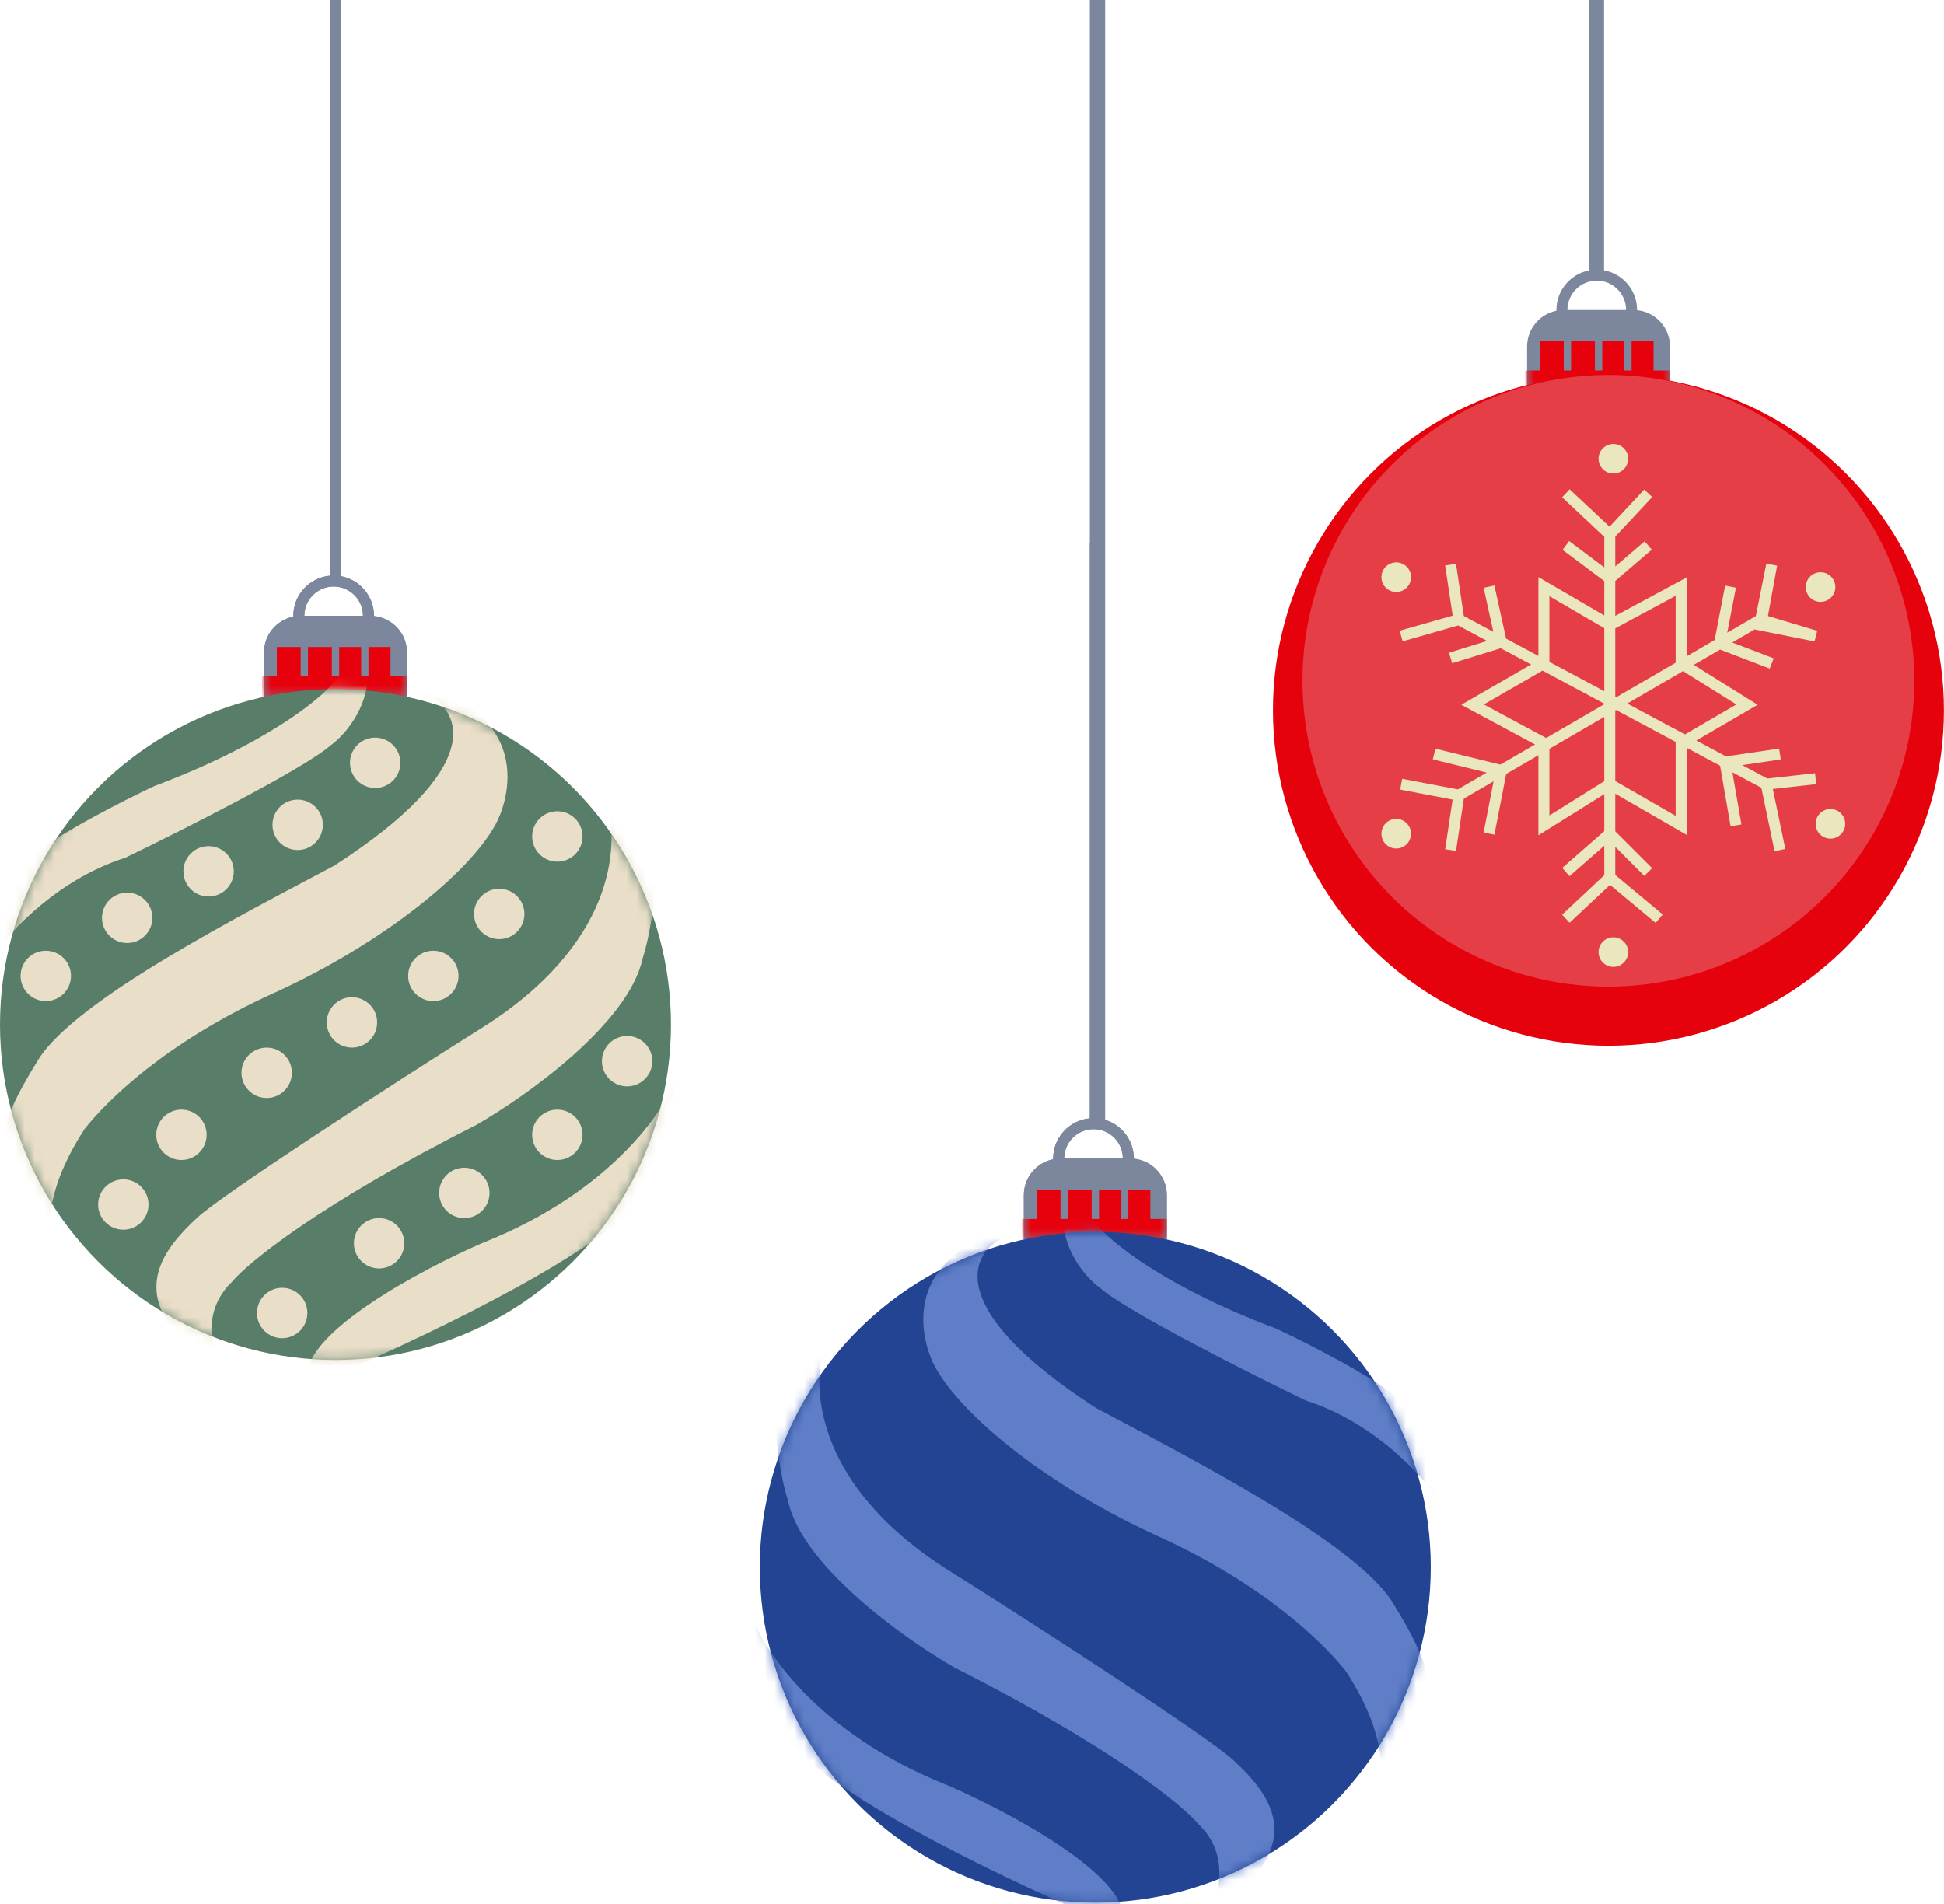 <svg width="197" height="193" viewBox="0 0 197 193" fill="none" xmlns="http://www.w3.org/2000/svg">
<path fill-rule="evenodd" clip-rule="evenodd" d="M37.899 62.419C37.899 60.416 36.457 58.749 34.554 58.399L34.554 0H33.44L33.44 58.349C31.357 58.537 29.724 60.288 29.724 62.419C29.724 62.444 29.724 62.469 29.725 62.494C28.029 62.838 26.752 64.338 26.752 66.135V70.594C32.617 70.565 35.776 70.575 41.242 70.594V66.135C41.242 64.209 39.776 62.625 37.899 62.438C37.899 62.432 37.899 62.426 37.899 62.419ZM36.785 62.42C36.785 62.42 36.785 62.42 36.785 62.419C36.785 60.778 35.454 59.447 33.812 59.447C32.17 59.447 30.839 60.778 30.839 62.419C30.839 62.42 30.839 62.42 30.839 62.42H36.785Z" fill="#7C869C"/>
<path fill-rule="evenodd" clip-rule="evenodd" d="M37.9 62.419C37.9 60.416 36.458 58.749 34.556 58.399L34.556 0H33.441L33.441 58.349C31.358 58.537 29.726 60.288 29.726 62.419C29.726 62.444 29.726 62.469 29.726 62.494C28.03 62.838 26.753 64.338 26.753 66.135V70.594C32.619 70.565 35.777 70.575 41.243 70.594V66.135C41.243 64.209 39.777 62.625 37.9 62.438C37.9 62.432 37.9 62.426 37.9 62.419ZM36.786 62.42C36.786 62.42 36.786 62.42 36.786 62.419C36.786 60.778 35.455 59.447 33.813 59.447C32.171 59.447 30.84 60.778 30.84 62.419C30.84 62.42 30.84 62.42 30.84 62.42H36.786Z" fill="#7C869C"/>
<mask id="mask0_1203_54553" style="mask-type:alpha" maskUnits="userSpaceOnUse" x="26" y="62" width="16" height="9">
<path d="M26.753 66.135C26.753 64.083 28.417 62.42 30.469 62.42H37.528C39.58 62.42 41.243 64.083 41.243 66.135V70.594C35.777 70.575 32.619 70.565 26.753 70.594V66.135Z" fill="#C2A176"/>
</mask>
<g mask="url(#mask0_1203_54553)">
<path d="M26.753 70.594V68.736H28.239V65.764H30.283V68.736H31.397V65.764H33.441V68.736H34.556V65.764H36.413V68.736H37.528V65.764H39.386V68.736H41.057V70.408L26.753 70.594Z" fill="#E7010D" stroke="#E7010D" stroke-width="0.372"/>
</g>
<circle cx="33.996" cy="103.846" r="33.996" fill="#587E69"/>
<mask id="mask1_1203_54553" style="mask-type:alpha" maskUnits="userSpaceOnUse" x="0" y="69" width="68" height="69">
<circle cx="33.996" cy="103.846" r="33.996" fill="#587E69"/>
</mask>
<g mask="url(#mask1_1203_54553)">
<path d="M48.821 126.013C62.331 120.672 67.934 111.875 69.046 108.145L73.563 110.108C72.057 111.417 68.34 115.371 65.512 120.712C62.684 126.052 43.912 135.111 34.88 138.973L32.327 143.882C32.066 144.34 31.463 144.117 31.149 139.562C30.835 135.006 42.8 128.631 48.821 126.013Z" fill="#E9DEC8"/>
<path d="M48.485 104.402C62.466 95.762 62.633 85.629 61.586 81.832C62.764 80.981 65.317 80.458 66.102 85.171C66.888 89.883 65.775 95.119 65.12 97.148C63.707 103.746 53.273 111.155 48.233 114.035C32.368 122.047 25.129 127.977 23.492 129.94C19.251 134.025 22.511 140.151 24.671 142.704L18.583 136.027C13.478 130.726 16.431 126.691 20.062 123.35C22.581 121.032 40.041 109.703 48.485 104.402Z" fill="#E9DEC8"/>
<path d="M33.899 87.723C49.451 77.669 46.663 72.014 43.325 70.443C42.408 69.331 41.95 68.008 47.448 71.621C52.946 75.234 51.572 81.112 50.197 83.599C47.428 88.611 38.639 95.704 27.678 100.686C16.718 105.668 10.794 111.613 8.569 114.428C3.9 121.678 4.838 125.947 5.82 129.155L2.089 120.907C-0.738 117.766 -0.745 114.805 3.9 107.374C7.713 101.272 24.801 92.566 33.899 87.723Z" fill="#E9DEC8"/>
<path d="M15.637 79.673C26.947 75.431 32.524 70.837 33.898 69.07C35.142 67.695 37.55 65.771 37.236 69.07C36.922 72.368 34.618 74.764 33.505 75.549C30.835 77.906 18.517 84.124 12.691 86.938C5.308 89.294 0.19 95.251 -1.446 97.934L-2.232 96.756V95.185C-1.446 93.353 0.713 89.137 3.07 86.938C5.426 84.739 12.43 81.178 15.637 79.673Z" fill="#E9DEC8"/>
<circle cx="4.64" cy="98.916" r="2.553" fill="#E9DEC8"/>
<circle cx="12.887" cy="93.026" r="2.553" fill="#E9DEC8"/>
<circle cx="21.136" cy="88.313" r="2.553" fill="#E9DEC8"/>
<circle cx="30.166" cy="83.6" r="2.553" fill="#E9DEC8"/>
<circle cx="38.021" cy="77.317" r="2.553" fill="#E9DEC8"/>
<circle cx="43.913" cy="98.916" r="2.553" fill="#E9DEC8"/>
<circle cx="35.667" cy="103.629" r="2.553" fill="#E9DEC8"/>
<circle cx="27.026" cy="108.735" r="2.553" fill="#E9DEC8"/>
<circle cx="18.387" cy="115.018" r="2.553" fill="#E9DEC8"/>
<circle cx="12.495" cy="122.086" r="2.553" fill="#E9DEC8"/>
<circle cx="28.596" cy="133.082" r="2.553" fill="#E9DEC8"/>
<circle cx="38.416" cy="126.014" r="2.553" fill="#E9DEC8"/>
<circle cx="47.054" cy="120.908" r="2.553" fill="#E9DEC8"/>
<circle cx="56.479" cy="115.018" r="2.553" fill="#E9DEC8"/>
<circle cx="63.55" cy="107.557" r="2.553" fill="#E9DEC8"/>
<circle cx="50.59" cy="92.633" r="2.553" fill="#E9DEC8"/>
<circle cx="56.479" cy="84.778" r="2.553" fill="#E9DEC8"/>
</g>
<path fill-rule="evenodd" clip-rule="evenodd" d="M114.899 117.42C114.899 115.416 113.457 113.749 111.554 113.399L111.554 55H110.44L110.44 113.349C108.357 113.537 106.724 115.288 106.724 117.42C106.724 117.444 106.725 117.469 106.725 117.494C105.029 117.838 103.752 119.338 103.752 121.135V125.594C109.617 125.565 112.776 125.574 118.242 125.594V121.135C118.242 119.209 116.776 117.625 114.899 117.438C114.899 117.432 114.899 117.426 114.899 117.42ZM113.785 117.42C113.785 117.42 113.785 117.42 113.785 117.42C113.785 115.778 112.454 114.447 110.812 114.447C109.17 114.447 107.839 115.778 107.839 117.42C107.839 117.42 107.839 117.42 107.839 117.42H113.785Z" fill="#7C869C"/>
<path fill-rule="evenodd" clip-rule="evenodd" d="M114.9 117.42C114.9 115.572 113.675 114.011 111.992 113.505L111.992 0H110.441L110.441 113.349C108.358 113.537 106.726 115.288 106.726 117.42C106.726 117.444 106.726 117.469 106.726 117.494C105.03 117.838 103.753 119.338 103.753 121.135V125.594C109.619 125.565 112.777 125.574 118.243 125.594V121.135C118.243 119.209 116.777 117.625 114.9 117.438C114.9 117.432 114.9 117.426 114.9 117.42ZM113.786 117.42C113.786 117.42 113.786 117.42 113.786 117.42C113.786 115.778 112.455 114.447 110.813 114.447C109.171 114.447 107.84 115.778 107.84 117.42C107.84 117.42 107.84 117.42 107.84 117.42H113.786Z" fill="#7C869C"/>
<mask id="mask2_1203_54553" style="mask-type:alpha" maskUnits="userSpaceOnUse" x="103" y="117" width="16" height="9">
<path d="M103.753 121.135C103.753 119.083 105.417 117.42 107.469 117.42H114.528C116.58 117.42 118.243 119.083 118.243 121.135V125.594C112.777 125.574 109.619 125.565 103.753 125.594V121.135Z" fill="#C2A176"/>
</mask>
<g mask="url(#mask2_1203_54553)">
<path d="M103.753 125.594V123.736H105.239V120.764H107.283V123.736H108.397V120.764H110.441V123.736H111.556V120.764H113.413V123.736H114.528V120.764H116.386V123.736H118.058V125.408L103.753 125.594Z" fill="#E7010D" stroke="#E7010D" stroke-width="0.372"/>
</g>
<circle cx="33.996" cy="33.996" r="33.996" transform="matrix(-1 0 0 1 144.992 124.85)" fill="#224493"/>
<mask id="mask3_1203_54553" style="mask-type:alpha" maskUnits="userSpaceOnUse" x="77" y="124" width="68" height="69">
<circle cx="33.996" cy="33.996" r="33.996" transform="matrix(-1 0 0 1 144.992 124.85)" fill="#587E69"/>
</mask>
<g mask="url(#mask3_1203_54553)">
<path d="M96.171 181.013C82.661 175.672 77.058 166.875 75.946 163.145L71.43 165.108C72.935 166.417 76.653 170.371 79.48 175.712C82.308 181.052 101.08 190.111 110.112 193.973L112.665 198.882C112.927 199.34 113.529 199.117 113.843 194.562C114.157 190.006 102.192 183.631 96.171 181.013Z" fill="#5F7EC7"/>
<path d="M96.507 159.402C82.527 150.762 82.359 140.629 83.406 136.832C82.228 135.981 79.675 135.458 78.89 140.17C78.105 144.883 79.217 150.119 79.872 152.148C81.286 158.746 91.719 166.155 96.759 169.035C112.624 177.047 119.864 182.977 121.5 184.94C125.741 189.025 122.482 195.151 120.322 197.704L126.409 191.027C131.514 185.726 128.561 181.691 124.93 178.35C122.411 176.032 104.951 164.703 96.507 159.402Z" fill="#5F7EC7"/>
<path d="M111.093 142.723C95.541 132.669 98.33 127.014 101.668 125.443C102.584 124.331 103.042 123.008 97.544 126.621C92.046 130.234 93.421 136.112 94.795 138.599C97.565 143.611 106.353 150.704 117.314 155.686C128.274 160.668 134.198 166.613 136.423 169.428C141.093 176.678 140.154 180.947 139.172 184.155L142.903 175.907C145.731 172.766 145.737 169.805 141.093 162.374C137.279 156.272 120.191 147.566 111.093 142.723Z" fill="#5F7EC7"/>
<path d="M129.355 134.673C118.045 130.432 112.469 125.837 111.094 124.07C109.85 122.695 107.442 120.771 107.756 124.07C108.07 127.368 110.374 129.764 111.487 130.549C114.157 132.906 126.476 139.124 132.301 141.938C139.684 144.294 144.802 150.251 146.439 152.934L147.224 151.756V150.185C146.439 148.353 144.279 144.137 141.922 141.938C139.566 139.739 132.563 136.178 129.355 134.673Z" fill="#5F7EC7"/>
</g>
<path fill-rule="evenodd" clip-rule="evenodd" d="M165.897 31.419C165.897 29.415 164.455 27.748 162.551 27.399L162.551 0H161L161 27.412C159.13 27.788 157.722 29.439 157.722 31.419C157.722 31.444 157.723 31.469 157.723 31.494C156.027 31.838 154.75 33.338 154.75 35.135V39.594C160.615 39.565 163.774 39.575 169.24 39.594V35.135C169.24 33.209 167.774 31.625 165.897 31.438C165.897 31.432 165.897 31.426 165.897 31.419ZM164.783 31.42C164.783 31.42 164.783 31.42 164.783 31.419C164.783 29.778 163.452 28.447 161.81 28.447C160.168 28.447 158.837 29.778 158.837 31.419C158.837 31.42 158.837 31.42 158.837 31.42H164.783Z" fill="#7C869C"/>
<mask id="mask4_1203_54553" style="mask-type:alpha" maskUnits="userSpaceOnUse" x="154" y="31" width="16" height="9">
<path d="M154.75 35.135C154.75 33.083 156.413 31.42 158.465 31.42H165.525C167.577 31.42 169.24 33.083 169.24 35.135V39.594C163.774 39.575 160.615 39.565 154.75 39.594V35.135Z" fill="#C2A176"/>
</mask>
<g mask="url(#mask4_1203_54553)">
<path d="M154.75 39.594V37.736H156.236V34.764H158.28V37.736H159.394V34.764H161.438V37.736H162.552V34.764H164.41V37.736H165.525V34.764H167.382V37.736H169.054V39.408L154.75 39.594Z" fill="#E7010D" stroke="#E7010D" stroke-width="0.372"/>
</g>
<circle cx="33.996" cy="33.996" r="33.996" transform="matrix(-1 0 0 1 196.992 38)" fill="#E5020D"/>
<circle cx="162.992" cy="69" r="31" fill="#E63E47"/>
<path d="M158.681 50L163.131 54.172M163.131 54.172L167.025 50M163.131 54.172V58.623M163.131 88.94L158.681 93.113M163.131 88.94L168.138 93.113M163.131 88.94V84.49M163.131 84.49L167.025 88.384M163.131 84.49L158.681 88.384M163.131 84.49V79.483M163.131 58.623L167.025 55.285M163.131 58.623L158.681 55.285M163.131 58.623V63.351M163.131 63.351L170.363 59.457V67.245L177.039 71.417L170.363 75.311V83.656L163.131 79.483M163.131 63.351V79.483M163.131 63.351L156.456 59.457V67.245L149.224 71.417L156.456 75.311V83.656L163.131 79.483M147.833 80.596L152.136 78.093M147.833 80.596L141.992 79.483M147.833 80.596L146.999 86.159M147.833 80.596L163.196 71.657M178.429 62.795L179.542 57.232L178.429 63.351L183.992 64.464L178.429 62.795ZM178.429 62.795L174.257 65.222M174.257 65.222L175.37 59.457M174.257 65.222L179.542 67.245M174.257 65.222L163.196 71.657M152.136 78.093L145.33 76.424M152.136 78.093L150.893 84.49M152.136 78.093L163.196 71.657M147.833 62.795L152.136 65.1M147.833 62.795L146.999 57.232M147.833 62.795L141.992 64.464M178.986 79.483L183.992 78.927M178.986 79.483L180.376 86.159M178.986 79.483L174.813 77.248M174.813 77.248L175.926 83.656M174.813 77.248L180.376 76.424M174.813 77.248L152.136 65.1M152.136 65.1L150.893 59.457M152.136 65.1L146.999 66.689" stroke="#EAE7BE" stroke-width="1.113"/>
<circle cx="163.492" cy="46.5" r="1.5" fill="#EAE7BE"/>
<circle cx="184.492" cy="59.5" r="1.5" fill="#EAE7BE"/>
<circle cx="185.492" cy="83.5" r="1.5" fill="#EAE7BE"/>
<circle cx="163.492" cy="96.5" r="1.5" fill="#EAE7BE"/>
<circle cx="141.492" cy="84.5" r="1.5" fill="#EAE7BE"/>
<circle cx="141.492" cy="58.5" r="1.5" fill="#EAE7BE"/>
</svg>
